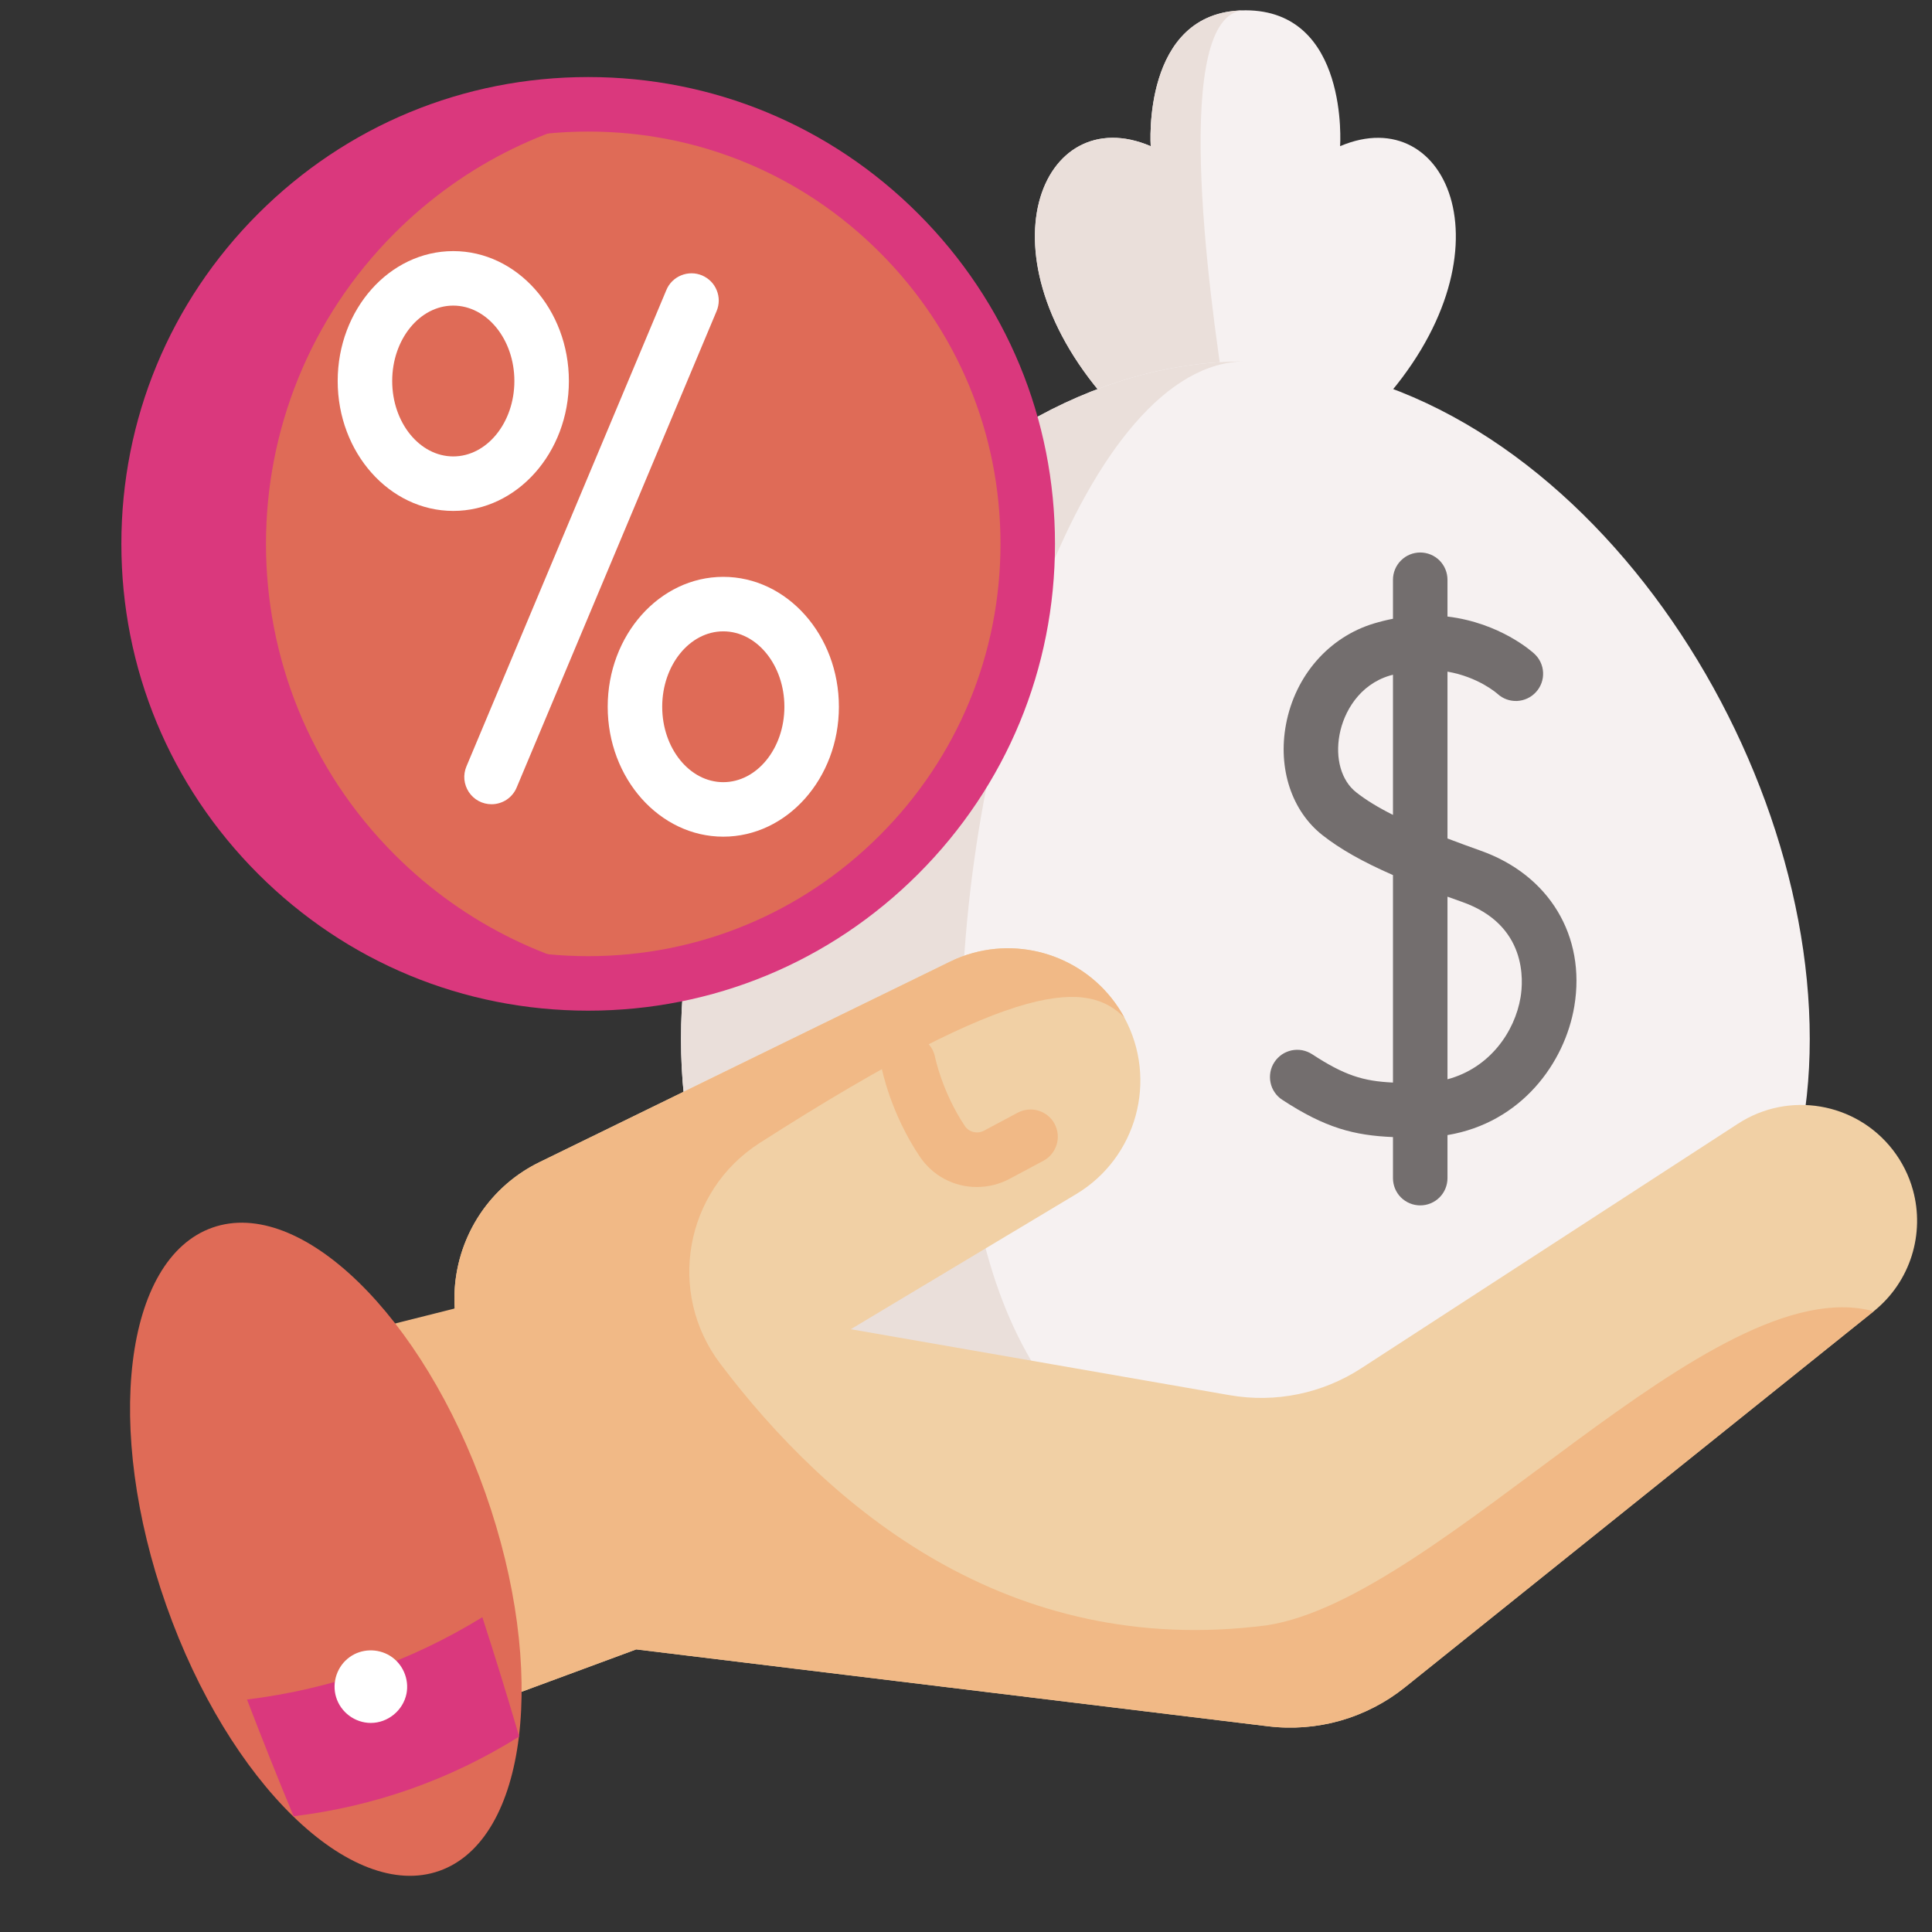 <svg width="33" height="33" viewBox="0 0 33 33" fill="none" xmlns="http://www.w3.org/2000/svg">
    <rect x="0" y="0" width="33" height="33" fill="#333333" stroke="none"/>
    <path
        d="M23.553 6.929H18.991C16.649 4.368 17.794 1.701 19.655 2.497C19.655 2.497 19.494 0.2 21.245 0.177C21.254 0.176 21.263 0.176 21.272 0.176C23.051 0.176 22.89 2.497 22.89 2.497C24.75 1.701 25.895 4.368 23.553 6.929Z"
        fill="#F6F1F1" />
    <path
        d="M20.946 6.929H18.991C16.649 4.368 17.794 1.7 19.655 2.497C19.655 2.497 19.494 0.2 21.245 0.177C20.017 0.243 20.62 4.884 20.946 6.929Z"
        fill="#EADFDA" />
    <path
        d="M30.912 17.747C30.912 12.423 26.596 6.172 21.272 6.172C15.948 6.172 11.632 12.423 11.632 17.747C11.632 23.071 15.948 25.453 21.272 25.453C26.596 25.453 30.912 23.071 30.912 17.747Z"
        fill="#F6F1F1" />
    <path
        d="M21.272 25.453C15.948 25.453 11.632 23.071 11.632 17.747C11.632 12.423 15.948 6.173 21.272 6.173C18.593 6.173 16.421 12.423 16.421 17.747C16.421 23.071 18.593 25.453 21.272 25.453Z"
        fill="#EADFDA" />
    <path
        d="M32.004 22.398H32.004L23.997 28.82C23.671 29.082 23.296 29.275 22.895 29.39C22.493 29.504 22.072 29.537 21.657 29.486L10.867 28.173L7.992 29.236C6.447 27.648 7.082 22.848 7.082 22.848L7.767 22.35C7.707 21.435 8.139 20.526 8.939 20.006C9.029 19.948 9.122 19.895 9.218 19.849L13.845 17.589L16.225 16.427C16.352 16.364 16.484 16.314 16.621 16.277C17.615 16.005 18.695 16.442 19.204 17.38C19.782 18.445 19.418 19.776 18.379 20.398L14.532 22.704L21.005 23.831C21.785 23.967 22.586 23.803 23.25 23.372L29.687 19.193C30.551 18.632 31.7 18.827 32.331 19.641C32.489 19.846 32.607 20.079 32.675 20.329C32.878 21.068 32.638 21.889 32.004 22.398Z"
        fill="#F1D0A5" />
    <path
        d="M21.64 27.761C17.207 28.337 14.151 25.738 12.302 23.292C11.385 22.079 11.694 20.345 12.974 19.524C17.438 16.663 18.593 16.768 19.205 17.38C18.695 16.442 17.616 16.005 16.621 16.277C16.485 16.314 16.352 16.364 16.225 16.427L13.845 17.589L10.095 19.421L10.094 19.421L9.218 19.849C8.24 20.326 7.701 21.334 7.767 22.35L5.768 22.853C5.768 22.853 6.447 27.648 7.992 29.236L10.867 28.173L21.658 29.486C22.072 29.537 22.493 29.504 22.895 29.39C23.297 29.275 23.672 29.082 23.998 28.82L32.004 22.398C29.237 21.647 24.625 27.305 21.64 27.761Z"
        fill="#F1B986" />
    <path
        d="M16.685 20.275C16.492 20.276 16.302 20.228 16.131 20.137C15.961 20.046 15.816 19.914 15.709 19.753C15.211 19.01 15.064 18.266 15.058 18.235C15.035 18.114 15.06 17.988 15.13 17.886C15.199 17.784 15.306 17.713 15.427 17.69C15.548 17.666 15.674 17.692 15.776 17.761C15.878 17.83 15.949 17.937 15.972 18.058C15.974 18.068 16.095 18.658 16.482 19.235C16.552 19.339 16.694 19.373 16.807 19.313L17.384 19.005C17.438 18.977 17.497 18.959 17.558 18.953C17.619 18.947 17.68 18.953 17.738 18.971C17.797 18.989 17.851 19.018 17.899 19.057C17.946 19.095 17.985 19.143 18.014 19.197C18.042 19.251 18.06 19.31 18.066 19.371C18.072 19.432 18.066 19.493 18.048 19.552C18.03 19.61 18.001 19.665 17.962 19.712C17.924 19.759 17.876 19.798 17.822 19.827L17.245 20.135C17.073 20.227 16.881 20.275 16.685 20.275Z"
        fill="#F1B986" />
    <path
        d="M7.504 31.956C9.009 31.425 9.361 28.535 8.29 25.501C7.22 22.467 5.132 20.438 3.627 20.969C2.122 21.5 1.77 24.39 2.841 27.424C3.911 30.458 6 32.487 7.504 31.956Z"
        fill="#DF6B57" />
    <path
        d="M8.868 29.662C7.684 30.401 6.4 30.854 5.015 31.023C4.74 30.362 4.475 29.697 4.219 29.029C5.662 28.851 7.002 28.382 8.239 27.623C8.458 28.299 8.668 28.979 8.868 29.662Z"
        fill="#DA387D" />
    <path
        d="M6.334 29.429C6.063 29.429 5.819 29.247 5.741 28.989C5.664 28.737 5.759 28.457 5.973 28.304C6.174 28.159 6.45 28.152 6.661 28.282C6.878 28.416 6.993 28.679 6.943 28.93C6.885 29.216 6.626 29.429 6.334 29.429Z"
        fill="white" />
    <path
        d="M25.287 14.529C25.098 14.462 24.911 14.393 24.724 14.322V11.472C25.244 11.563 25.555 11.831 25.578 11.851C25.669 11.935 25.789 11.978 25.913 11.973C26.036 11.967 26.152 11.913 26.235 11.822C26.319 11.731 26.363 11.611 26.357 11.487C26.352 11.364 26.297 11.248 26.206 11.165C26.174 11.135 25.624 10.639 24.724 10.531V9.902C24.724 9.779 24.675 9.661 24.588 9.573C24.5 9.486 24.382 9.437 24.259 9.437C24.135 9.437 24.017 9.486 23.93 9.573C23.842 9.661 23.793 9.779 23.793 9.902V10.569C23.684 10.59 23.576 10.617 23.469 10.649C22.698 10.881 22.122 11.541 21.966 12.372C21.824 13.127 22.063 13.853 22.591 14.267C22.891 14.502 23.268 14.717 23.793 14.947V18.491C23.283 18.467 22.964 18.368 22.412 18.007C22.361 17.974 22.304 17.951 22.244 17.939C22.184 17.928 22.122 17.929 22.062 17.941C22.002 17.954 21.945 17.978 21.895 18.012C21.845 18.047 21.801 18.091 21.768 18.142C21.734 18.193 21.711 18.25 21.7 18.31C21.689 18.37 21.689 18.432 21.702 18.492C21.714 18.552 21.738 18.609 21.773 18.659C21.807 18.71 21.851 18.753 21.903 18.786C22.637 19.267 23.129 19.394 23.793 19.422V20.124C23.793 20.247 23.842 20.366 23.929 20.453C24.017 20.54 24.135 20.589 24.259 20.589C24.382 20.589 24.5 20.54 24.588 20.453C24.675 20.366 24.724 20.247 24.724 20.124V19.388C25.99 19.177 26.729 18.15 26.89 17.191C27.092 15.99 26.463 14.944 25.287 14.529ZM23.166 13.534C22.912 13.336 22.803 12.956 22.881 12.545C22.953 12.162 23.216 11.697 23.737 11.54C23.756 11.534 23.775 11.53 23.793 11.525V13.919C23.534 13.789 23.329 13.663 23.166 13.534ZM25.972 17.037C25.874 17.62 25.449 18.241 24.724 18.435V15.316C24.806 15.346 24.889 15.376 24.976 15.406C26.089 15.8 26.02 16.754 25.972 17.037Z"
        fill="#736E6E" />
    <path
        d="M10.05 16.798C14.196 16.798 17.558 13.436 17.558 9.29C17.558 5.143 14.196 1.782 10.05 1.782C5.903 1.782 2.542 5.143 2.542 9.29C2.542 13.436 5.903 16.798 10.05 16.798Z"
        fill="#DF6B57" />
    <path
        d="M6.742 14.599C7.953 15.81 9.475 16.52 11.05 16.731C8.811 17.03 6.462 16.32 4.741 14.599C1.809 11.667 1.809 6.913 4.741 3.981C6.462 2.26 8.811 1.549 11.05 1.849C9.475 2.059 7.953 2.77 6.742 3.981C3.81 6.913 3.81 11.667 6.742 14.599Z"
        fill="#DA387D" />
    <path
        d="M10.047 17.263C7.917 17.263 5.915 16.433 4.409 14.927C2.903 13.421 2.073 11.419 2.073 9.289C2.073 7.16 2.903 5.157 4.409 3.651C5.915 2.145 7.917 1.316 10.047 1.316C12.176 1.316 14.179 2.145 15.685 3.651C17.19 5.157 18.02 7.16 18.02 9.289C18.02 11.419 17.191 13.421 15.685 14.927C14.179 16.433 12.176 17.263 10.047 17.263ZM10.047 2.247C8.166 2.247 6.397 2.979 5.067 4.31C3.737 5.64 3.004 7.408 3.004 9.289C3.004 11.17 3.737 12.939 5.067 14.269C6.397 15.599 8.166 16.332 10.047 16.332C11.928 16.332 13.696 15.599 15.026 14.269C16.356 12.939 17.089 11.17 17.089 9.289C17.089 7.408 16.356 5.64 15.026 4.31C13.696 2.979 11.928 2.247 10.047 2.247Z"
        fill="#DA387D" />
    <path
        d="M8.396 13.737C8.319 13.737 8.243 13.718 8.176 13.682C8.108 13.646 8.051 13.593 8.008 13.529C7.966 13.465 7.94 13.392 7.932 13.315C7.925 13.239 7.937 13.162 7.967 13.091L11.382 4.954C11.405 4.897 11.44 4.846 11.483 4.803C11.527 4.76 11.578 4.726 11.635 4.703C11.691 4.68 11.752 4.668 11.813 4.668C11.874 4.668 11.935 4.681 11.991 4.704C12.047 4.728 12.099 4.763 12.142 4.806C12.185 4.849 12.219 4.901 12.242 4.958C12.265 5.014 12.277 5.075 12.277 5.136C12.276 5.197 12.264 5.257 12.24 5.314L8.825 13.451C8.79 13.536 8.73 13.608 8.654 13.659C8.577 13.71 8.487 13.737 8.396 13.737ZM7.742 8.727C6.653 8.727 5.768 7.732 5.768 6.508C5.768 5.285 6.653 4.289 7.742 4.289C8.831 4.289 9.717 5.285 9.717 6.508C9.717 7.732 8.831 8.727 7.742 8.727ZM7.742 5.22C7.167 5.22 6.699 5.798 6.699 6.508C6.699 7.218 7.167 7.796 7.742 7.796C8.317 7.796 8.786 7.218 8.786 6.508C8.786 5.798 8.317 5.22 7.742 5.22ZM12.354 14.291C11.266 14.291 10.38 13.295 10.38 12.072C10.38 10.848 11.266 9.853 12.354 9.853C13.443 9.853 14.329 10.848 14.329 12.072C14.329 13.296 13.443 14.291 12.354 14.291ZM12.354 10.784C11.779 10.784 11.311 11.362 11.311 12.072C11.311 12.782 11.779 13.36 12.354 13.36C12.93 13.36 13.398 12.782 13.398 12.072C13.398 11.362 12.93 10.784 12.354 10.784Z"
        fill="white" />
</svg>